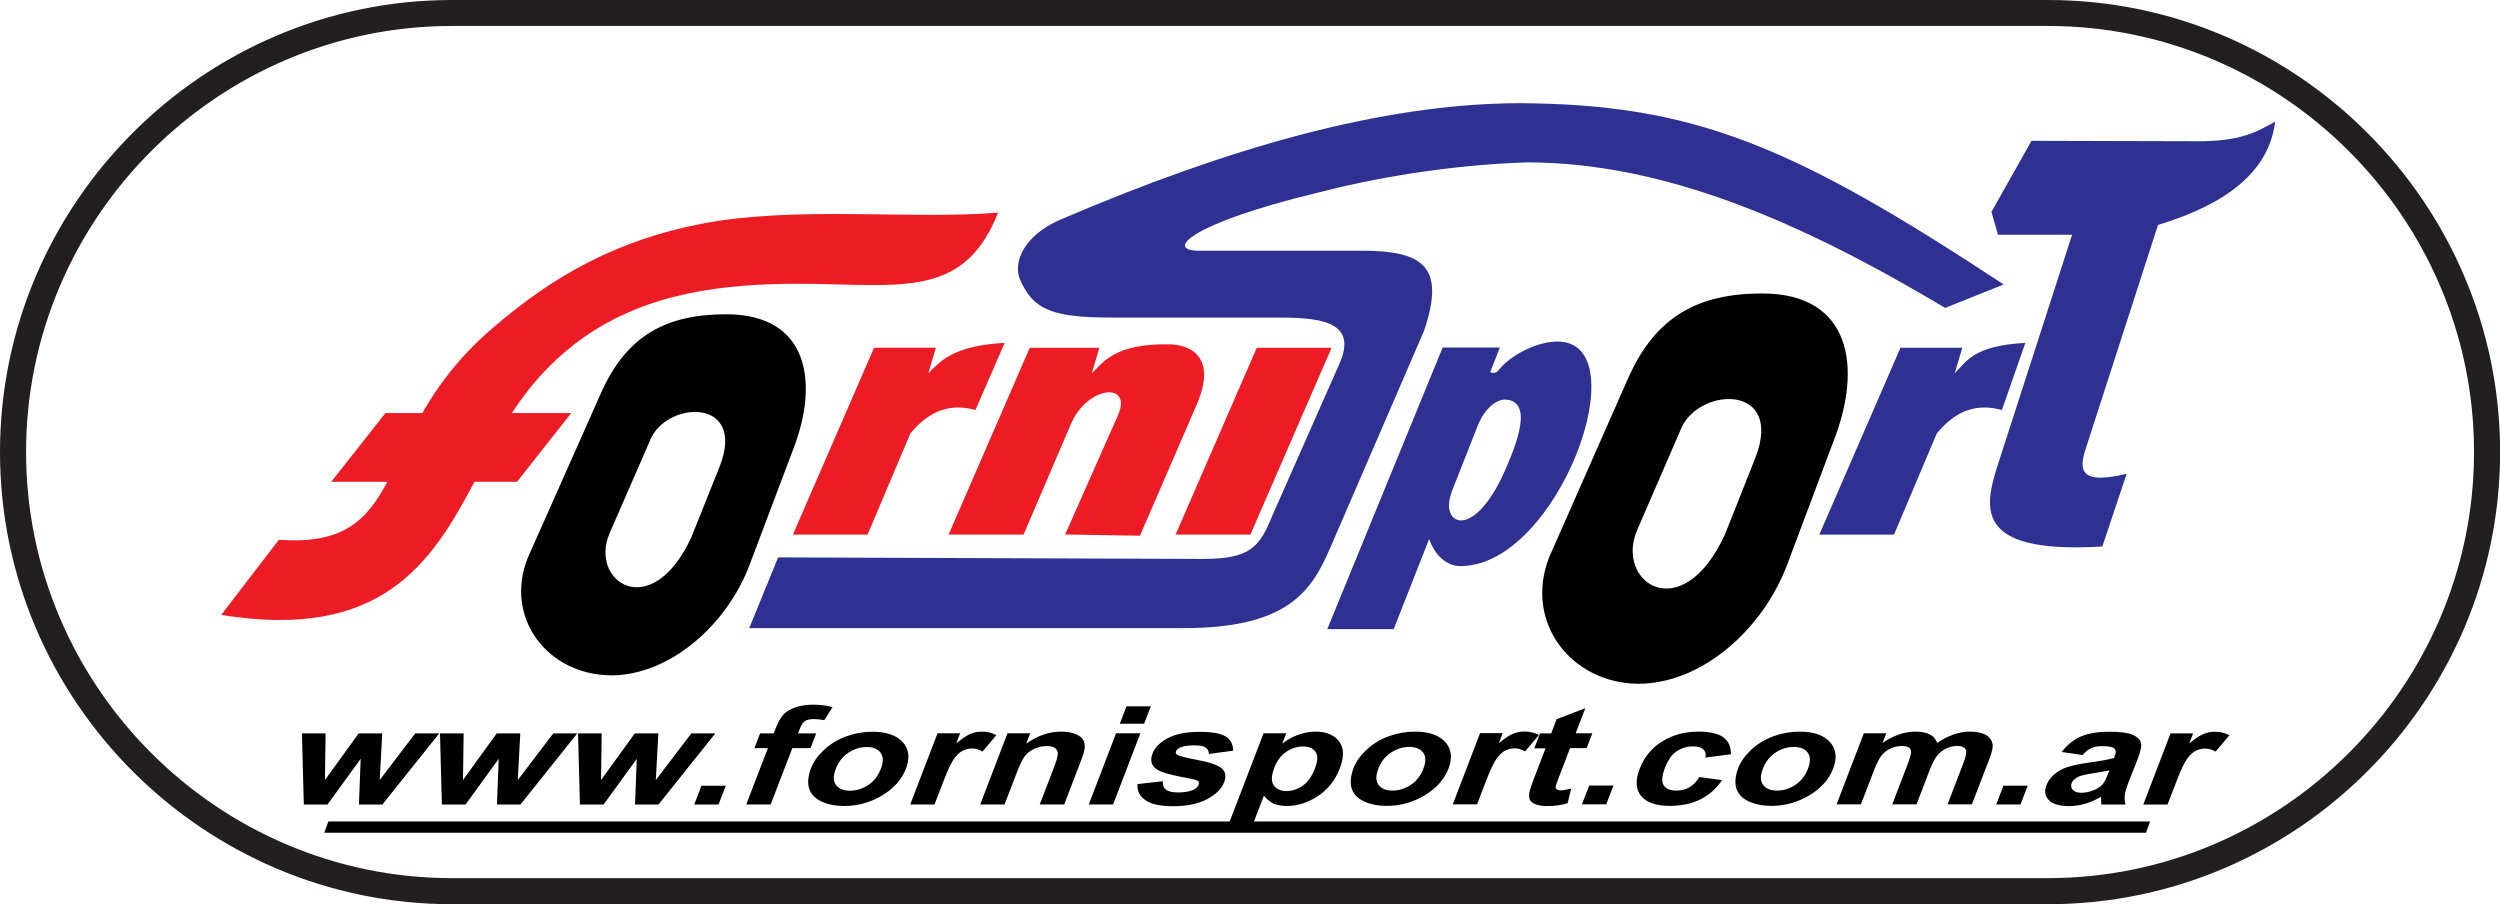 <?xml version="1.0" encoding="UTF-8"?><svg id="uuid-d2626be8-84e1-4ab3-a4e7-23e701f39b0e" xmlns="http://www.w3.org/2000/svg" width="80.18mm" height="29mm" viewBox="0 0 227.27 82.2"><g id="uuid-6e7ce20c-c80f-48dd-9e95-2a6b725e4cbe"><path d="m30.11,43.8h5.1c-1.86,3.49-3.97,5.7-9.86,5.27l-5.24,6.83c14.46,2.34,19.07-4.57,23.02-12.1h3.87l4.93-6.25h-5.4c4.99-7.66,11.8-10.36,18.44-11.29,13.54-1.84,21.81,3.09,25.76-6.93-7.94.65-18.37-.63-26.9,1-7.53,1.46-13.35,4.56-19.09,9.53-3.01,2.58-4.93,5.22-6.35,7.69h-3.35l-4.93,6.25Z" style="fill:#ed1c24; fill-rule:evenodd;"/><path d="m59.2,39.8l-3.78,8.67c-1.9,4.38,3.77,8.26,7.43.37l2.6-6.5c2.34-6.13-4.61-5.92-6.25-2.54m-3.69,21.6c5.44,0,10.59-4.65,12.62-10.02l3.94-10.43c2.4-6.1,1.52-12.38-6.06-12.38-5.44,0-9.05,1.92-11.38,7.17l-6.67,15.01c-2.15,5.49,1.89,10.6,7.55,10.64Z" style="fill-rule:evenodd;"/><path d="m152.89,38.82l-4.06,9.37c-2.04,4.73,4.05,8.93,7.98.4l2.79-7.03c2.52-6.62-4.94-6.4-6.71-2.75m-3.96,23.35c5.84,0,11.36-5.02,13.54-10.83l4.23-11.27c2.58-6.59,1.64-13.38-6.5-13.38-5.84,0-9.71,2.08-12.21,7.75l-7.16,16.23c-2.31,5.93,2.03,11.46,8.1,11.5Z" style="fill-rule:evenodd;"/><polygon points="106.87 48.6 113.67 48.6 121.05 31.62 114.25 31.62 106.87 48.6" style="fill:#ed1c24; fill-rule:evenodd;"/><path d="m72.07,48.6h6.8s3.89-9.2,3.89-9.2c1.81-2.19,3.72-2.72,5.92-2.13l2.65-6.1c-4.79.25-5.91,1.77-6.94,2.76l.69-2.32h-5.62l-7.38,16.99Z" style="fill:#ed1c24; fill-rule:evenodd;"/><path d="m86.25,48.6h6.8l4.27-9.97c1.49-3.62,5.73-3.96,4.29-.83l-4.78,10.79,6.8.11,5.15-11.89c1.81-4.14-.3-5.51-2.59-5.51-4.87-.06-5.91,1.65-6.94,2.64l.69-2.32h-6.33l-7.38,16.99Z" style="fill:#ed1c24; fill-rule:evenodd;"/><path d="m176.83,27.99l5.32-2.13c-19.17-12.63-28.16-16.41-44.07-16.48-12.51.04-26.52,4.11-41.46,10.49-3.01,1.23-4.49,3.41-3.98,5.32,1.24,3.12,3.21,3.67,8.54,3.68h15.33c3.89.02,6.88.53,5.25,4.21l-6.11,13.83c-1.13,2.75-1.92,3.91-6.3,3.9l-38.61-.14-2.63,6.43h39.29c10.51.05,12.11-3.97,13.92-8.2l8.13-18.81c1.99-5.84-.06-7.28-5.53-7.3h-15.04c-2.94-.06-.58-2.48,10.65-5.21,5.37-1.4,12.15-2.59,19.37-2.82,12.45.04,24.81,5.39,37.93,13.23m-56.18,29.2h6.05l3.22-8.19c.55,1.51,1.59,2.49,2.91,2.46,8.86-.07,16.23-20.42,8.76-20.41-1.76-.01-4.24,1.14-5.44,2.7-.17.19-.75.22-.64-.02l.84-2.14h-5.2l-10.49,25.6Zm11.32-12.45c-1.18,3.05,2.14,4.61,5.07-2.49,1.67-3.86,1.57-5.72-.02-5.91-.86-.15-2.04.71-2.71,2.42l-2.35,5.98Zm33.41,3.86h6.8l3.89-9.2c1.81-2.19,3.72-2.72,5.92-2.13l2.13-6.1c-4.79.25-5.4,1.77-6.42,2.76l.69-2.32h-5.62l-7.38,16.99Zm19.3-35.8l-3.64,6.46.59,2.08h6.74l-6.59,20.41c-1.36,4.16-2.75,8.66,9.34,7.93l2.21-6.61c-4.79,1.16-4.26-.73-3.53-2.87l6.38-19.75c6.4-1.94,10.11-4.96,10.65-9.39-1.62.86-2.95,1.83-7.37,1.78l-14.78-.04Z" style="fill:#2e3192; fill-rule:evenodd;"/><polygon points="29.85 74.68 195.46 74.68 195.09 75.7 29.48 75.7 29.85 74.68" style="fill-rule:evenodd;"/><path d="m41.1,2.11h145.07c21.44,0,38.99,17.54,38.99,38.98,0,21.44-17.54,38.99-38.99,38.99H41.1c-21.44,0-38.98-17.54-38.98-38.99S19.66,2.11,41.1,2.11Zm0-1.86h145.08c22.47,0,40.85,18.38,40.85,40.85,0,22.47-18.38,40.85-40.85,40.85H41.1c-22.47,0-40.85-18.38-40.85-40.85C.25,18.63,18.63.25,41.1.25Z" style="fill:#231f20; fill-rule:evenodd;"/><path d="m41.1,2.11h145.07c21.44,0,38.99,17.54,38.99,38.98,0,21.44-17.54,38.99-38.99,38.99H41.1c-21.44,0-38.98-17.54-38.98-38.99S19.66,2.11,41.1,2.11Zm0-1.86h145.08c22.47,0,40.85,18.38,40.85,40.85,0,22.47-18.38,40.85-40.85,40.85H41.1c-22.47,0-40.85-18.38-40.85-40.85C.25,18.63,18.63.25,41.1.25Z" style="fill:none; stroke:#231f20; stroke-miterlimit:22.93; stroke-width:.5px;"/><path d="m197.05,73.14h-2.21l2.48-6.47h2.05l-.35.92c.52-.43.95-.72,1.28-.86.34-.14.68-.21,1.04-.21.51,0,.95.11,1.33.32l-1.26,1.49c-.3-.18-.61-.28-.93-.28s-.6.06-.86.2c-.27.13-.53.37-.78.71-.26.35-.6,1.07-1.02,2.17l-.77,2Zm-5.29-3.11c-.31.07-.79.16-1.45.26-.65.1-1.09.2-1.32.3-.35.16-.57.36-.66.6-.09.24-.06.45.11.62.16.17.42.26.78.26.4,0,.82-.1,1.26-.3.33-.15.58-.34.74-.57.12-.15.25-.42.41-.83l.13-.34Zm-2.43-1.39l-1.9-.28c.47-.63,1.03-1.09,1.7-1.39.67-.3,1.55-.45,2.63-.45.99,0,1.69.09,2.1.27.41.18.67.41.76.69.09.28,0,.79-.29,1.53l-.79,2c-.22.57-.34.99-.38,1.26-.03.27-.01.56.06.87h-2.19c-.01-.11-.02-.28-.02-.51,0-.1,0-.17,0-.2-.49.28-.97.5-1.46.64-.48.14-.97.21-1.46.21-.86,0-1.47-.18-1.83-.54-.36-.36-.43-.82-.22-1.37.14-.36.38-.69.71-.98.34-.29.74-.51,1.2-.66.46-.15,1.1-.28,1.92-.4,1.09-.15,1.86-.29,2.31-.42l.07-.17c.13-.33.11-.56-.04-.7-.16-.14-.52-.21-1.11-.21-.4,0-.73.06-.99.18-.27.12-.52.33-.78.63Zm-7.86,4.49l.66-1.71h2.21s-.66,1.71-.66,1.71h-2.21Zm-12.03-6.47h2.04l-.34.88c.99-.69,2-1.03,3-1.03.54,0,.97.09,1.3.26.33.17.55.43.67.77.5-.35,1-.6,1.49-.77.49-.17.98-.26,1.46-.26.61,0,1.1.1,1.45.29.35.19.56.48.63.85.05.28-.05.72-.29,1.34l-1.59,4.13h-2.21l1.42-3.7c.25-.64.33-1.06.25-1.24-.11-.24-.38-.37-.8-.37-.31,0-.63.07-.96.22-.33.15-.61.36-.84.64-.23.28-.46.73-.7,1.34l-1.19,3.11h-2.21l1.36-3.54c.24-.63.36-1.04.35-1.22,0-.18-.08-.32-.21-.41-.13-.09-.34-.13-.62-.13-.34,0-.68.07-1,.21-.33.14-.6.35-.83.62-.22.27-.45.71-.69,1.33l-1.21,3.14h-2.21l2.48-6.47Zm-9.18,3.23c-.25.64-.24,1.13.03,1.47.26.34.68.51,1.26.51s1.13-.17,1.65-.51c.52-.34.91-.84,1.16-1.49.24-.63.23-1.12-.03-1.46-.26-.34-.68-.51-1.26-.51-.58,0-1.13.17-1.65.51-.53.34-.91.83-1.16,1.47Zm-2.23-.09c.22-.57.61-1.12,1.18-1.65.57-.53,1.24-.94,2.01-1.22.77-.28,1.57-.42,2.39-.42,1.26,0,2.18.32,2.75.95.57.64.66,1.44.29,2.41-.38.98-1.1,1.79-2.16,2.43-1.07.64-2.22.96-3.46.96-.77,0-1.45-.13-2.04-.4-.59-.27-.97-.66-1.14-1.18-.16-.52-.1-1.15.18-1.89Zm-.69-1.23l-2.3.3c.06-.34-.01-.59-.21-.76-.2-.17-.5-.26-.91-.26-.55,0-1.05.15-1.49.44-.44.29-.79.79-1.06,1.48-.29.77-.34,1.31-.12,1.63.21.32.6.47,1.16.47.42,0,.8-.09,1.14-.28.34-.18.65-.5.93-.95l2.07.28c-.52.77-1.18,1.35-1.97,1.75-.79.39-1.73.59-2.8.59-1.22,0-2.09-.3-2.58-.89-.5-.6-.55-1.42-.14-2.48.41-1.07,1.09-1.9,2.05-2.49.96-.6,2.06-.89,3.31-.89,1.02,0,1.76.17,2.24.51.47.34.7.86.7,1.55Zm-13.53,4.55l.66-1.71h2.21l-.66,1.71h-2.21Zm.95-6.47l-.52,1.36h-1.51l-1,2.61c-.2.53-.31.84-.31.92,0,.09.03.16.11.22.08.06.2.09.34.09.21,0,.52-.06.96-.16l-.32,1.33c-.58.17-1.2.26-1.85.26-.4,0-.74-.05-1.02-.15-.28-.1-.46-.24-.55-.4-.09-.16-.1-.39-.06-.67.03-.2.16-.6.39-1.21l1.08-2.82h-1.02s.52-1.36.52-1.36h1.02l.49-1.29,2.61-1-.88,2.28h1.51Zm-10.48,6.47h-2.21l2.48-6.47h2.05s-.35.92-.35.92c.52-.43.95-.72,1.28-.86.34-.14.68-.21,1.04-.21.51,0,.95.11,1.33.32l-1.26,1.49c-.3-.18-.61-.28-.93-.28s-.6.06-.86.2c-.27.13-.53.37-.78.71-.26.35-.6,1.07-1.02,2.17l-.77,2Zm-8.98-3.23c-.25.64-.24,1.13.03,1.47.26.34.68.51,1.26.51s1.13-.17,1.65-.51c.52-.34.91-.84,1.16-1.49.24-.63.23-1.12-.03-1.46-.26-.34-.68-.51-1.26-.51s-1.13.17-1.65.51c-.53.34-.91.83-1.16,1.47Zm-2.24-.09c.22-.57.61-1.12,1.18-1.65.57-.53,1.24-.94,2.01-1.22.77-.28,1.57-.42,2.39-.42,1.26,0,2.18.32,2.75.95.57.64.66,1.44.29,2.41-.38.98-1.1,1.79-2.16,2.43-1.07.64-2.22.96-3.46.96-.77,0-1.45-.13-2.04-.4-.59-.27-.97-.66-1.14-1.18-.16-.52-.1-1.15.18-1.89Zm-7.21-.02c-.28.73-.3,1.26-.06,1.61.24.35.63.52,1.16.52s1-.16,1.47-.48c.46-.32.84-.84,1.12-1.57.26-.68.28-1.18.05-1.51-.23-.33-.6-.49-1.12-.49s-1.05.16-1.53.48c-.48.32-.84.8-1.09,1.43Zm-.99-3.12h2.07l-.36.95c.39-.33.86-.59,1.39-.79.54-.2,1.08-.31,1.64-.31.97,0,1.68.3,2.13.88.45.59.48,1.41.07,2.46-.41,1.08-1.08,1.92-1.99,2.52-.91.6-1.86.9-2.83.9-.46,0-.86-.07-1.18-.21-.32-.14-.62-.39-.9-.73l-1.25,3.26h-2.21l3.43-8.93Zm-11.47,4.62l2.32-.26c-.03.33.06.59.28.76.22.17.59.26,1.11.26.57,0,1.03-.08,1.39-.24.24-.11.4-.27.47-.46.05-.13.04-.24-.03-.32-.08-.08-.3-.16-.65-.22-1.67-.3-2.7-.58-3.08-.83-.53-.35-.67-.84-.43-1.46.21-.56.68-1.03,1.4-1.41.72-.38,1.68-.57,2.88-.57s1.94.15,2.39.43c.45.29.66.72.66,1.28l-2.2.3c0-.25-.09-.44-.29-.58-.2-.14-.53-.2-.99-.2-.58,0-1.02.06-1.33.19-.2.09-.33.21-.38.35-.05.12-.01.22.1.31.15.11.78.27,1.88.48,1.1.21,1.83.46,2.18.76.35.31.41.73.21,1.27-.23.59-.74,1.1-1.55,1.53-.8.43-1.83.64-3.09.64-1.14,0-1.97-.18-2.5-.54-.53-.36-.77-.84-.74-1.45Zm-4.41,1.85l2.48-6.47h2.21l-2.48,6.47h-2.21Zm2.82-7.34l.61-1.58h2.21l-.61,1.58h-2.21Zm-5.07,7.34h-2.21l1.27-3.3c.27-.7.39-1.15.38-1.36-.02-.2-.11-.36-.28-.48-.17-.11-.4-.17-.7-.17-.38,0-.76.08-1.13.24-.37.16-.66.38-.87.65-.22.27-.46.76-.74,1.49l-1.13,2.93h-2.21l2.48-6.47h2.06l-.36.95c1.01-.73,2.07-1.1,3.18-1.1.49,0,.91.07,1.26.2.35.14.59.31.72.52.13.21.18.45.16.72-.02.27-.13.65-.32,1.15l-1.54,4.02Zm-11.77,0h-2.21l2.48-6.47h2.05l-.35.92c.52-.43.95-.72,1.28-.86.34-.14.68-.21,1.04-.21.51,0,.95.11,1.33.32l-1.26,1.49c-.3-.18-.61-.28-.93-.28s-.6.06-.86.2c-.27.13-.53.37-.78.71-.26.35-.6,1.07-1.02,2.17l-.77,2Zm-8.98-3.23c-.25.64-.24,1.13.03,1.47.26.34.68.51,1.26.51s1.13-.17,1.65-.51c.52-.34.91-.84,1.16-1.49.24-.63.23-1.12-.03-1.46-.26-.34-.68-.51-1.26-.51-.58,0-1.13.17-1.65.51-.53.34-.91.83-1.16,1.47Zm-2.24-.09c.22-.57.61-1.12,1.18-1.65.57-.53,1.24-.94,2.01-1.22.77-.28,1.57-.42,2.39-.42,1.26,0,2.18.32,2.75.95.57.64.66,1.44.29,2.41-.38.98-1.1,1.79-2.16,2.43-1.07.64-2.22.96-3.46.96-.77,0-1.45-.13-2.04-.4-.59-.27-.97-.66-1.14-1.18-.16-.52-.1-1.15.18-1.89Zm-4.63-3.14h1.23l.19-.49c.21-.54.44-.95.69-1.22.25-.27.61-.49,1.08-.65.47-.17,1.01-.25,1.62-.25s1.22.07,1.77.22l-.76,1.19c-.33-.07-.65-.1-.98-.1-.32,0-.57.06-.76.17-.18.12-.34.34-.46.67l-.18.46h1.65l-.52,1.34h-1.65l-1.97,5.12h-2.22l1.97-5.12h-1.23l.52-1.34Zm-6,6.47l.66-1.71h2.21l-.66,1.71h-2.21Zm-10.39,0l-.17-6.47h2.15l-.06,4.24,3.07-4.24h2.14l-.23,4.24,3.23-4.24h2.18l-5.17,6.47h-2.13l.16-4.16-3.02,4.16h-2.15Zm-12.55,0l-.17-6.47h2.15l-.06,4.24,3.07-4.24h2.14l-.23,4.24,3.23-4.24h2.18l-5.17,6.47h-2.13l.16-4.16-3.02,4.16h-2.15Zm-12.55,0l-.17-6.47h2.15l-.06,4.24,3.07-4.24h2.14l-.23,4.24,3.23-4.24h2.18s-5.17,6.47-5.17,6.47h-2.13l.16-4.16-3.02,4.16h-2.15Z"/></g></svg>